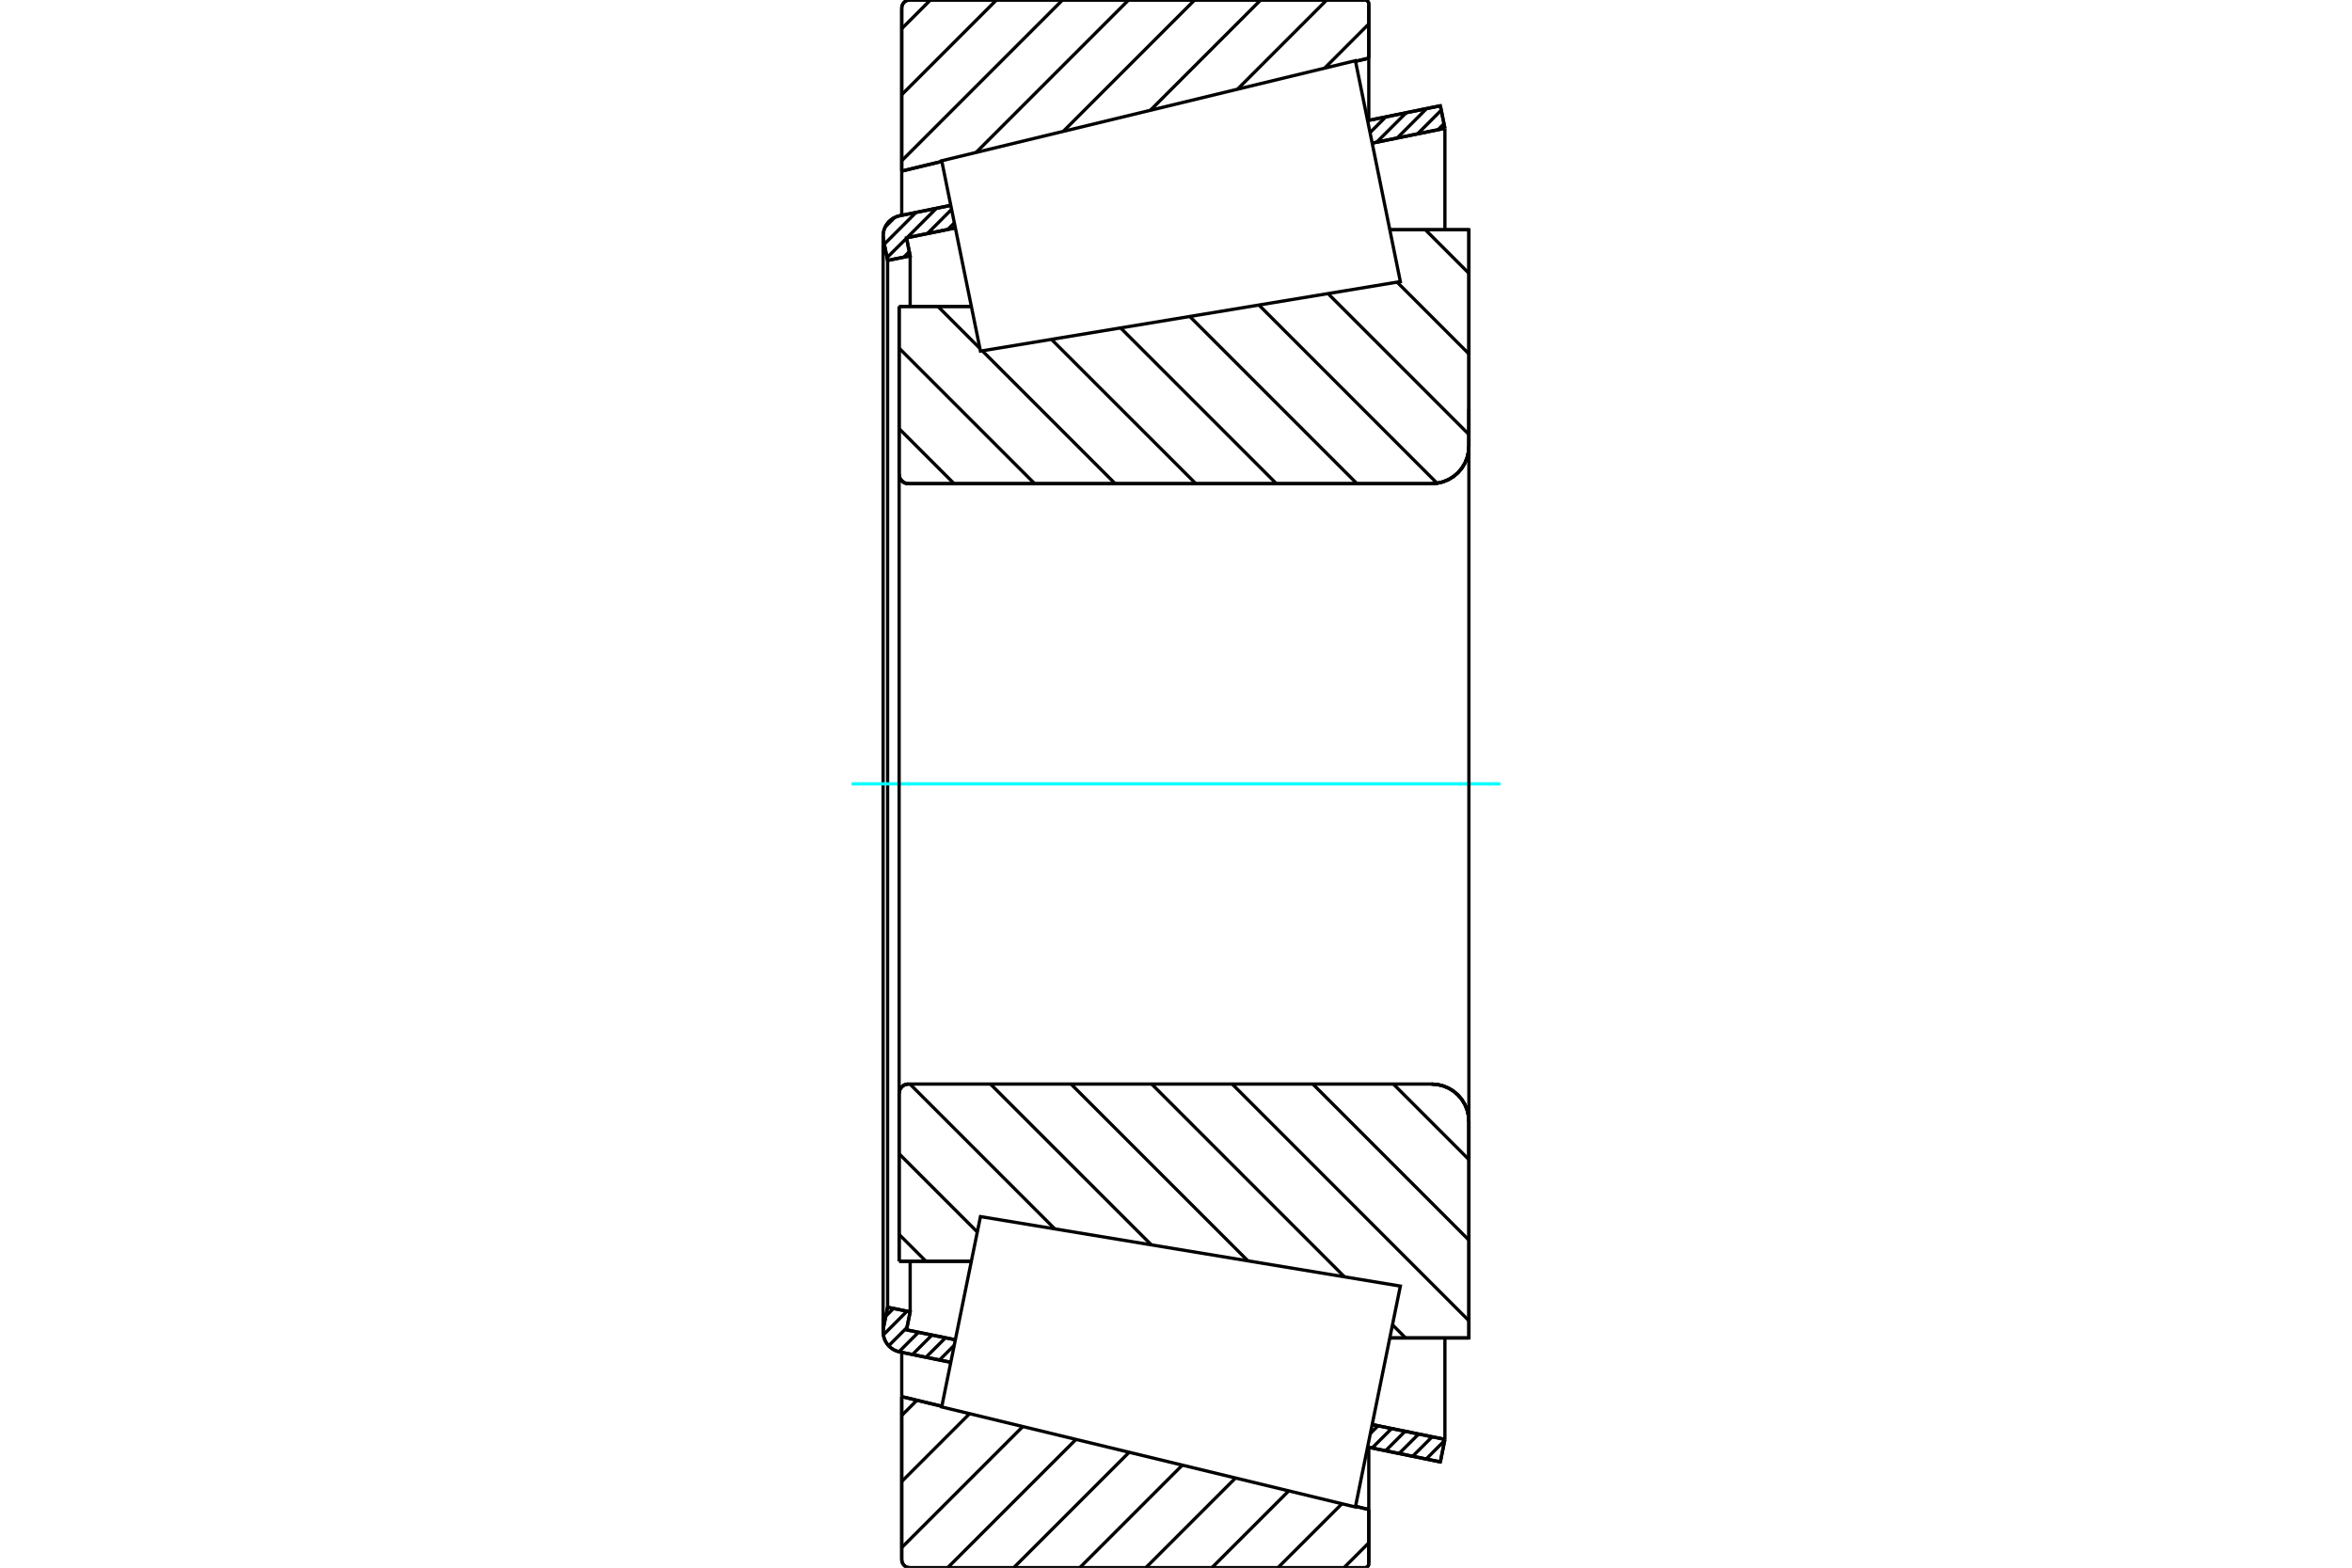 <?xml version="1.0" standalone="no"?>
<!DOCTYPE svg PUBLIC "-//W3C//DTD SVG 1.1//EN"
	"http://www.w3.org/Graphics/SVG/1.1/DTD/svg11.dtd">
<svg xmlns="http://www.w3.org/2000/svg" height="100%" width="100%" viewBox="0 0 36000 24000">
	<rect x="-1800" y="-1200" width="39600" height="26400" style="fill:#FFF"/>
	<g style="fill:none; fill-rule:evenodd" transform="matrix(1 0 0 1 0 0)">
		<g style="fill:none; stroke:#000; stroke-width:50; shape-rendering:geometricPrecision">
			<line x1="13762" y1="4691" x2="14868" y2="4691"/>
			<line x1="13762" y1="7261" x2="13762" y2="4691"/>
			<polyline points="13762,7261 13763,7284 13769,7305 13777,7326 13789,7345 13804,7362 13821,7377 13840,7389 13860,7397 13882,7402 13905,7404"/>
			<line x1="21911" y1="7404" x2="13905" y2="7404"/>
			<polyline points="21911,7404 22001,7397 22088,7376 22171,7342 22248,7295 22316,7237 22374,7169 22421,7092 22455,7009 22476,6922 22483,6832"/>
			<line x1="22483" y1="3517" x2="22483" y2="6832"/>
			<line x1="22483" y1="3517" x2="21273" y2="3517"/>
			<line x1="22483" y1="20483" x2="21273" y2="20483"/>
			<line x1="22483" y1="17168" x2="22483" y2="20483"/>
			<polyline points="22483,17168 22476,17078 22455,16991 22421,16908 22374,16831 22316,16763 22248,16705 22171,16658 22088,16624 22001,16603 21911,16596"/>
			<polyline points="13905,16596 13882,16598 13860,16603 13840,16611 13821,16623 13804,16638 13789,16655 13777,16674 13769,16695 13763,16716 13762,16739"/>
			<line x1="13762" y1="19309" x2="13762" y2="16739"/>
			<line x1="14868" y1="19309" x2="13762" y2="19309"/>
			<line x1="21273" y1="4337" x2="21273" y2="4337"/>
			<line x1="21273" y1="19663" x2="21273" y2="19663"/>
			<polyline points="13762,7261 13763,7284 13769,7305 13777,7326 13789,7345 13804,7362 13821,7377 13840,7389 13860,7397 13882,7402 13905,7404"/>
			<polyline points="13905,16596 13882,16598 13860,16603 13840,16611 13821,16623 13804,16638 13789,16655 13777,16674 13769,16695 13763,16716 13762,16739"/>
			<polyline points="21911,7404 22001,7397 22088,7376 22171,7342 22248,7295 22316,7237 22374,7169 22421,7092 22455,7009 22476,6922 22483,6832"/>
			<polyline points="22483,17168 22476,17078 22455,16991 22421,16908 22374,16831 22316,16763 22248,16705 22171,16658 22088,16624 22001,16603 21911,16596"/>
			<line x1="14553" y1="20856" x2="13770" y2="20697"/>
			<line x1="22046" y1="22381" x2="20933" y2="22154"/>
			<line x1="22116" y1="22036" x2="22046" y2="22381"/>
			<line x1="21003" y1="21809" x2="22116" y2="22036"/>
			<line x1="13875" y1="20359" x2="14623" y2="20511"/>
			<line x1="13931" y1="20083" x2="13875" y2="20359"/>
			<line x1="13586" y1="20013" x2="13931" y2="20083"/>
			<line x1="13523" y1="20323" x2="13586" y2="20013"/>
			<polyline points="13523,20323 13518,20355 13517,20386 13520,20434 13531,20481 13549,20526 13574,20568 13604,20605 13640,20637 13680,20664 13724,20684 13770,20697"/>
			<line x1="20933" y1="1846" x2="22046" y2="1619"/>
			<line x1="13770" y1="3303" x2="14553" y2="3144"/>
			<polyline points="13770,3303 13724,3316 13680,3336 13640,3363 13604,3395 13574,3432 13549,3474 13531,3519 13520,3566 13517,3614 13518,3645 13523,3677"/>
			<line x1="13586" y1="3987" x2="13523" y2="3677"/>
			<line x1="13931" y1="3917" x2="13586" y2="3987"/>
			<line x1="13875" y1="3641" x2="13931" y2="3917"/>
			<line x1="14623" y1="3489" x2="13875" y2="3641"/>
			<line x1="22116" y1="1964" x2="21003" y2="2191"/>
			<line x1="22046" y1="1619" x2="22116" y2="1964"/>
			<line x1="13586" y1="3987" x2="13586" y2="20013"/>
			<line x1="13931" y1="19309" x2="13931" y2="20083"/>
			<line x1="13931" y1="3917" x2="13931" y2="4691"/>
			<line x1="22116" y1="20483" x2="22116" y2="22036"/>
			<line x1="22116" y1="1964" x2="22116" y2="3517"/>
			<line x1="13517" y1="3614" x2="13517" y2="20386"/>
			<polyline points="20890,24000 20899,23999 20909,23997 20918,23993 20926,23988 20933,23982 20939,23975 20944,23967 20948,23958 20950,23948 20951,23939"/>
			<line x1="20951" y1="23110" x2="20951" y2="23939"/>
			<line x1="20748" y1="23061" x2="20951" y2="23110"/>
			<line x1="13802" y1="21381" x2="14416" y2="21529"/>
			<line x1="13802" y1="23877" x2="13802" y2="21381"/>
			<polyline points="13802,23877 13804,23897 13808,23915 13816,23933 13826,23949 13838,23964 13853,23977 13869,23987 13887,23994 13906,23998 13925,24000"/>
			<line x1="20890" y1="24000" x2="13925" y2="24000"/>
			<polyline points="20951,61 20950,52 20948,42 20944,33 20939,25 20933,18 20926,12 20918,7 20909,3 20899,1 20890,0"/>
			<line x1="13925" y1="0" x2="20890" y2="0"/>
			<polyline points="13925,0 13906,2 13887,6 13869,13 13853,23 13838,36 13826,51 13816,67 13808,85 13804,103 13802,123"/>
			<line x1="13802" y1="2619" x2="13802" y2="123"/>
			<line x1="14416" y1="2471" x2="13802" y2="2619"/>
			<line x1="20951" y1="890" x2="20748" y2="939"/>
			<line x1="20951" y1="61" x2="20951" y2="890"/>
			<line x1="20951" y1="22158" x2="20951" y2="23110"/>
			<line x1="20951" y1="890" x2="20951" y2="1842"/>
			<line x1="13802" y1="20703" x2="13802" y2="21381"/>
			<line x1="13802" y1="2619" x2="13802" y2="3297"/>
			<line x1="21816" y1="3517" x2="22483" y2="4184"/>
			<line x1="21384" y1="4319" x2="22483" y2="5418"/>
			<line x1="20326" y1="4494" x2="22483" y2="6651"/>
			<line x1="19268" y1="4669" x2="21996" y2="7398"/>
			<line x1="18210" y1="4844" x2="20770" y2="7404"/>
			<line x1="17152" y1="5020" x2="19536" y2="7404"/>
			<line x1="16093" y1="5195" x2="18303" y2="7404"/>
			<line x1="14356" y1="4691" x2="14998" y2="5333"/>
			<line x1="15035" y1="5370" x2="17069" y2="7404"/>
			<line x1="13762" y1="5330" x2="15836" y2="7404"/>
			<line x1="13762" y1="6563" x2="14603" y2="7404"/>
			<line x1="21327" y1="16596" x2="22483" y2="17752"/>
			<line x1="20094" y1="16596" x2="22483" y2="18985"/>
			<line x1="18860" y1="16596" x2="22483" y2="20219"/>
			<line x1="17627" y1="16596" x2="20579" y2="19548"/>
			<line x1="21314" y1="20282" x2="21514" y2="20483"/>
			<line x1="16393" y1="16596" x2="19101" y2="19303"/>
			<line x1="15160" y1="16596" x2="17623" y2="19058"/>
			<line x1="13927" y1="16596" x2="16145" y2="18814"/>
			<line x1="13762" y1="17664" x2="14959" y2="18861"/>
			<line x1="13762" y1="18898" x2="14173" y2="19309"/>
			<polyline points="13762,4691 13762,7261 13763,7284 13769,7305 13777,7326 13789,7345 13804,7362 13821,7377 13840,7389 13860,7397 13882,7402 13905,7404 21911,7404 22001,7397 22088,7376 22171,7342 22248,7295 22316,7237 22374,7169 22421,7092 22455,7009 22476,6922 22483,6832 22483,3517 21273,3517"/>
			<line x1="14868" y1="4691" x2="13762" y2="4691"/>
			<line x1="13762" y1="19309" x2="14868" y2="19309"/>
			<polyline points="21273,20483 22483,20483 22483,17168 22476,17078 22455,16991 22421,16908 22374,16831 22316,16763 22248,16705 22171,16658 22088,16624 22001,16603 21911,16596 13905,16596 13882,16598 13860,16603 13840,16611 13821,16623 13804,16638 13789,16655 13777,16674 13769,16695 13763,16716 13762,16739 13762,19309"/>
		</g>
		<g style="fill:none; stroke:#0FF; stroke-width:50; shape-rendering:geometricPrecision">
			<line x1="13035" y1="12000" x2="22965" y2="12000"/>
		</g>
		<g style="fill:none; stroke:#000; stroke-width:50; shape-rendering:geometricPrecision">
			<line x1="20951" y1="23620" x2="20571" y2="24000"/>
			<line x1="20540" y1="23021" x2="19560" y2="24000"/>
			<line x1="19726" y1="22824" x2="18549" y2="24000"/>
			<line x1="18911" y1="22627" x2="17538" y2="24000"/>
			<line x1="18097" y1="22430" x2="16527" y2="24000"/>
			<line x1="17283" y1="22233" x2="15516" y2="24000"/>
			<line x1="16469" y1="22036" x2="14505" y2="24000"/>
			<line x1="15655" y1="21839" x2="13802" y2="23692"/>
			<line x1="14841" y1="21642" x2="13802" y2="22681"/>
			<line x1="14035" y1="21437" x2="13802" y2="21670"/>
			<line x1="20951" y1="367" x2="20274" y2="1044"/>
			<line x1="20307" y1="0" x2="18941" y2="1366"/>
			<line x1="19296" y1="0" x2="17607" y2="1689"/>
			<line x1="18285" y1="0" x2="16274" y2="2011"/>
			<line x1="17274" y1="0" x2="14940" y2="2334"/>
			<line x1="16263" y1="0" x2="13802" y2="2461"/>
			<line x1="15252" y1="0" x2="13802" y2="1450"/>
			<line x1="14241" y1="0" x2="13802" y2="439"/>
			<line x1="13802" y1="2619" x2="13802" y2="123"/>
			<polyline points="13925,0 13906,2 13887,6 13869,13 13853,23 13838,36 13826,51 13816,67 13808,85 13804,103 13802,123"/>
			<line x1="13925" y1="0" x2="20890" y2="0"/>
			<polyline points="20951,61 20950,52 20948,42 20944,33 20939,25 20933,18 20926,12 20918,7 20909,3 20899,1 20890,0"/>
			<line x1="20951" y1="61" x2="20951" y2="890"/>
			<line x1="14416" y1="2471" x2="13802" y2="2619"/>
			<line x1="20951" y1="890" x2="20748" y2="939"/>
			<line x1="20748" y1="23061" x2="20951" y2="23110"/>
			<line x1="13802" y1="21381" x2="14416" y2="21529"/>
			<line x1="20951" y1="23110" x2="20951" y2="23939"/>
			<polyline points="20890,24000 20899,23999 20909,23997 20918,23993 20926,23988 20933,23982 20939,23975 20944,23967 20948,23958 20950,23948 20951,23939"/>
			<line x1="20890" y1="24000" x2="13925" y2="24000"/>
			<polyline points="13802,23877 13804,23897 13808,23915 13816,23933 13826,23949 13838,23964 13853,23977 13869,23987 13887,23994 13906,23998 13925,24000"/>
			<line x1="13802" y1="23877" x2="13802" y2="21381"/>
			<line x1="22049" y1="22366" x2="22036" y2="22379"/>
			<line x1="22112" y1="22053" x2="21829" y2="22337"/>
			<line x1="21921" y1="21996" x2="21622" y2="22294"/>
			<line x1="21714" y1="21954" x2="21415" y2="22252"/>
			<line x1="21507" y1="21912" x2="21208" y2="22210"/>
			<line x1="21300" y1="21870" x2="21001" y2="22168"/>
			<line x1="21093" y1="21827" x2="20975" y2="21945"/>
			<line x1="14606" y1="20595" x2="14380" y2="20821"/>
			<line x1="14472" y1="20480" x2="14173" y2="20779"/>
			<line x1="14265" y1="20438" x2="13966" y2="20737"/>
			<line x1="14058" y1="20396" x2="13760" y2="20694"/>
			<line x1="13882" y1="20323" x2="13602" y2="20603"/>
			<line x1="13883" y1="20073" x2="13521" y2="20436"/>
			<line x1="13676" y1="20031" x2="13558" y2="20149"/>
			<line x1="22102" y1="1894" x2="22010" y2="1986"/>
			<line x1="22059" y1="1688" x2="21697" y2="2050"/>
			<line x1="21836" y1="1662" x2="21385" y2="2113"/>
			<line x1="21523" y1="1726" x2="21072" y2="2177"/>
			<line x1="21211" y1="1789" x2="20970" y2="2030"/>
			<line x1="14608" y1="3412" x2="14507" y2="3512"/>
			<line x1="14566" y1="3205" x2="14195" y2="3576"/>
			<line x1="13918" y1="3853" x2="13834" y2="3937"/>
			<line x1="14333" y1="3188" x2="13882" y2="3640"/>
			<line x1="13876" y1="3646" x2="13577" y2="3944"/>
			<line x1="14021" y1="3252" x2="13535" y2="3738"/>
			<line x1="13696" y1="3328" x2="13549" y2="3475"/>
			<polyline points="22116,1964 22046,1619 20933,1846"/>
			<polyline points="14553,3144 13770,3303 13723,3317 13677,3338 13636,3366 13600,3399 13569,3439 13545,3482 13528,3529 13519,3578 13517,3627 13523,3677 13586,3987 13931,3917 13875,3641 14623,3489"/>
			<line x1="21003" y1="2191" x2="22116" y2="1964"/>
			<line x1="22116" y1="22036" x2="21003" y2="21809"/>
			<polyline points="14623,20511 13875,20359 13931,20083 13586,20013 13523,20323 13517,20373 13519,20422 13528,20471 13545,20518 13569,20561 13600,20601 13636,20634 13677,20662 13723,20683 13770,20697 14553,20856"/>
			<polyline points="20933,22154 22046,22381 22116,22036"/>
			<polyline points="14710,20082 15007,18625 21434,19689 21090,21380 20746,23071 14414,21539 14710,20082"/>
			<polyline points="14710,3918 14414,2461 20746,929 21090,2620 21434,4311 15007,5375 14710,3918"/>
			<line x1="22483" y1="17740" x2="22483" y2="6260"/>
			<line x1="13762" y1="16739" x2="13762" y2="7261"/>
		</g>
	</g>
</svg>
